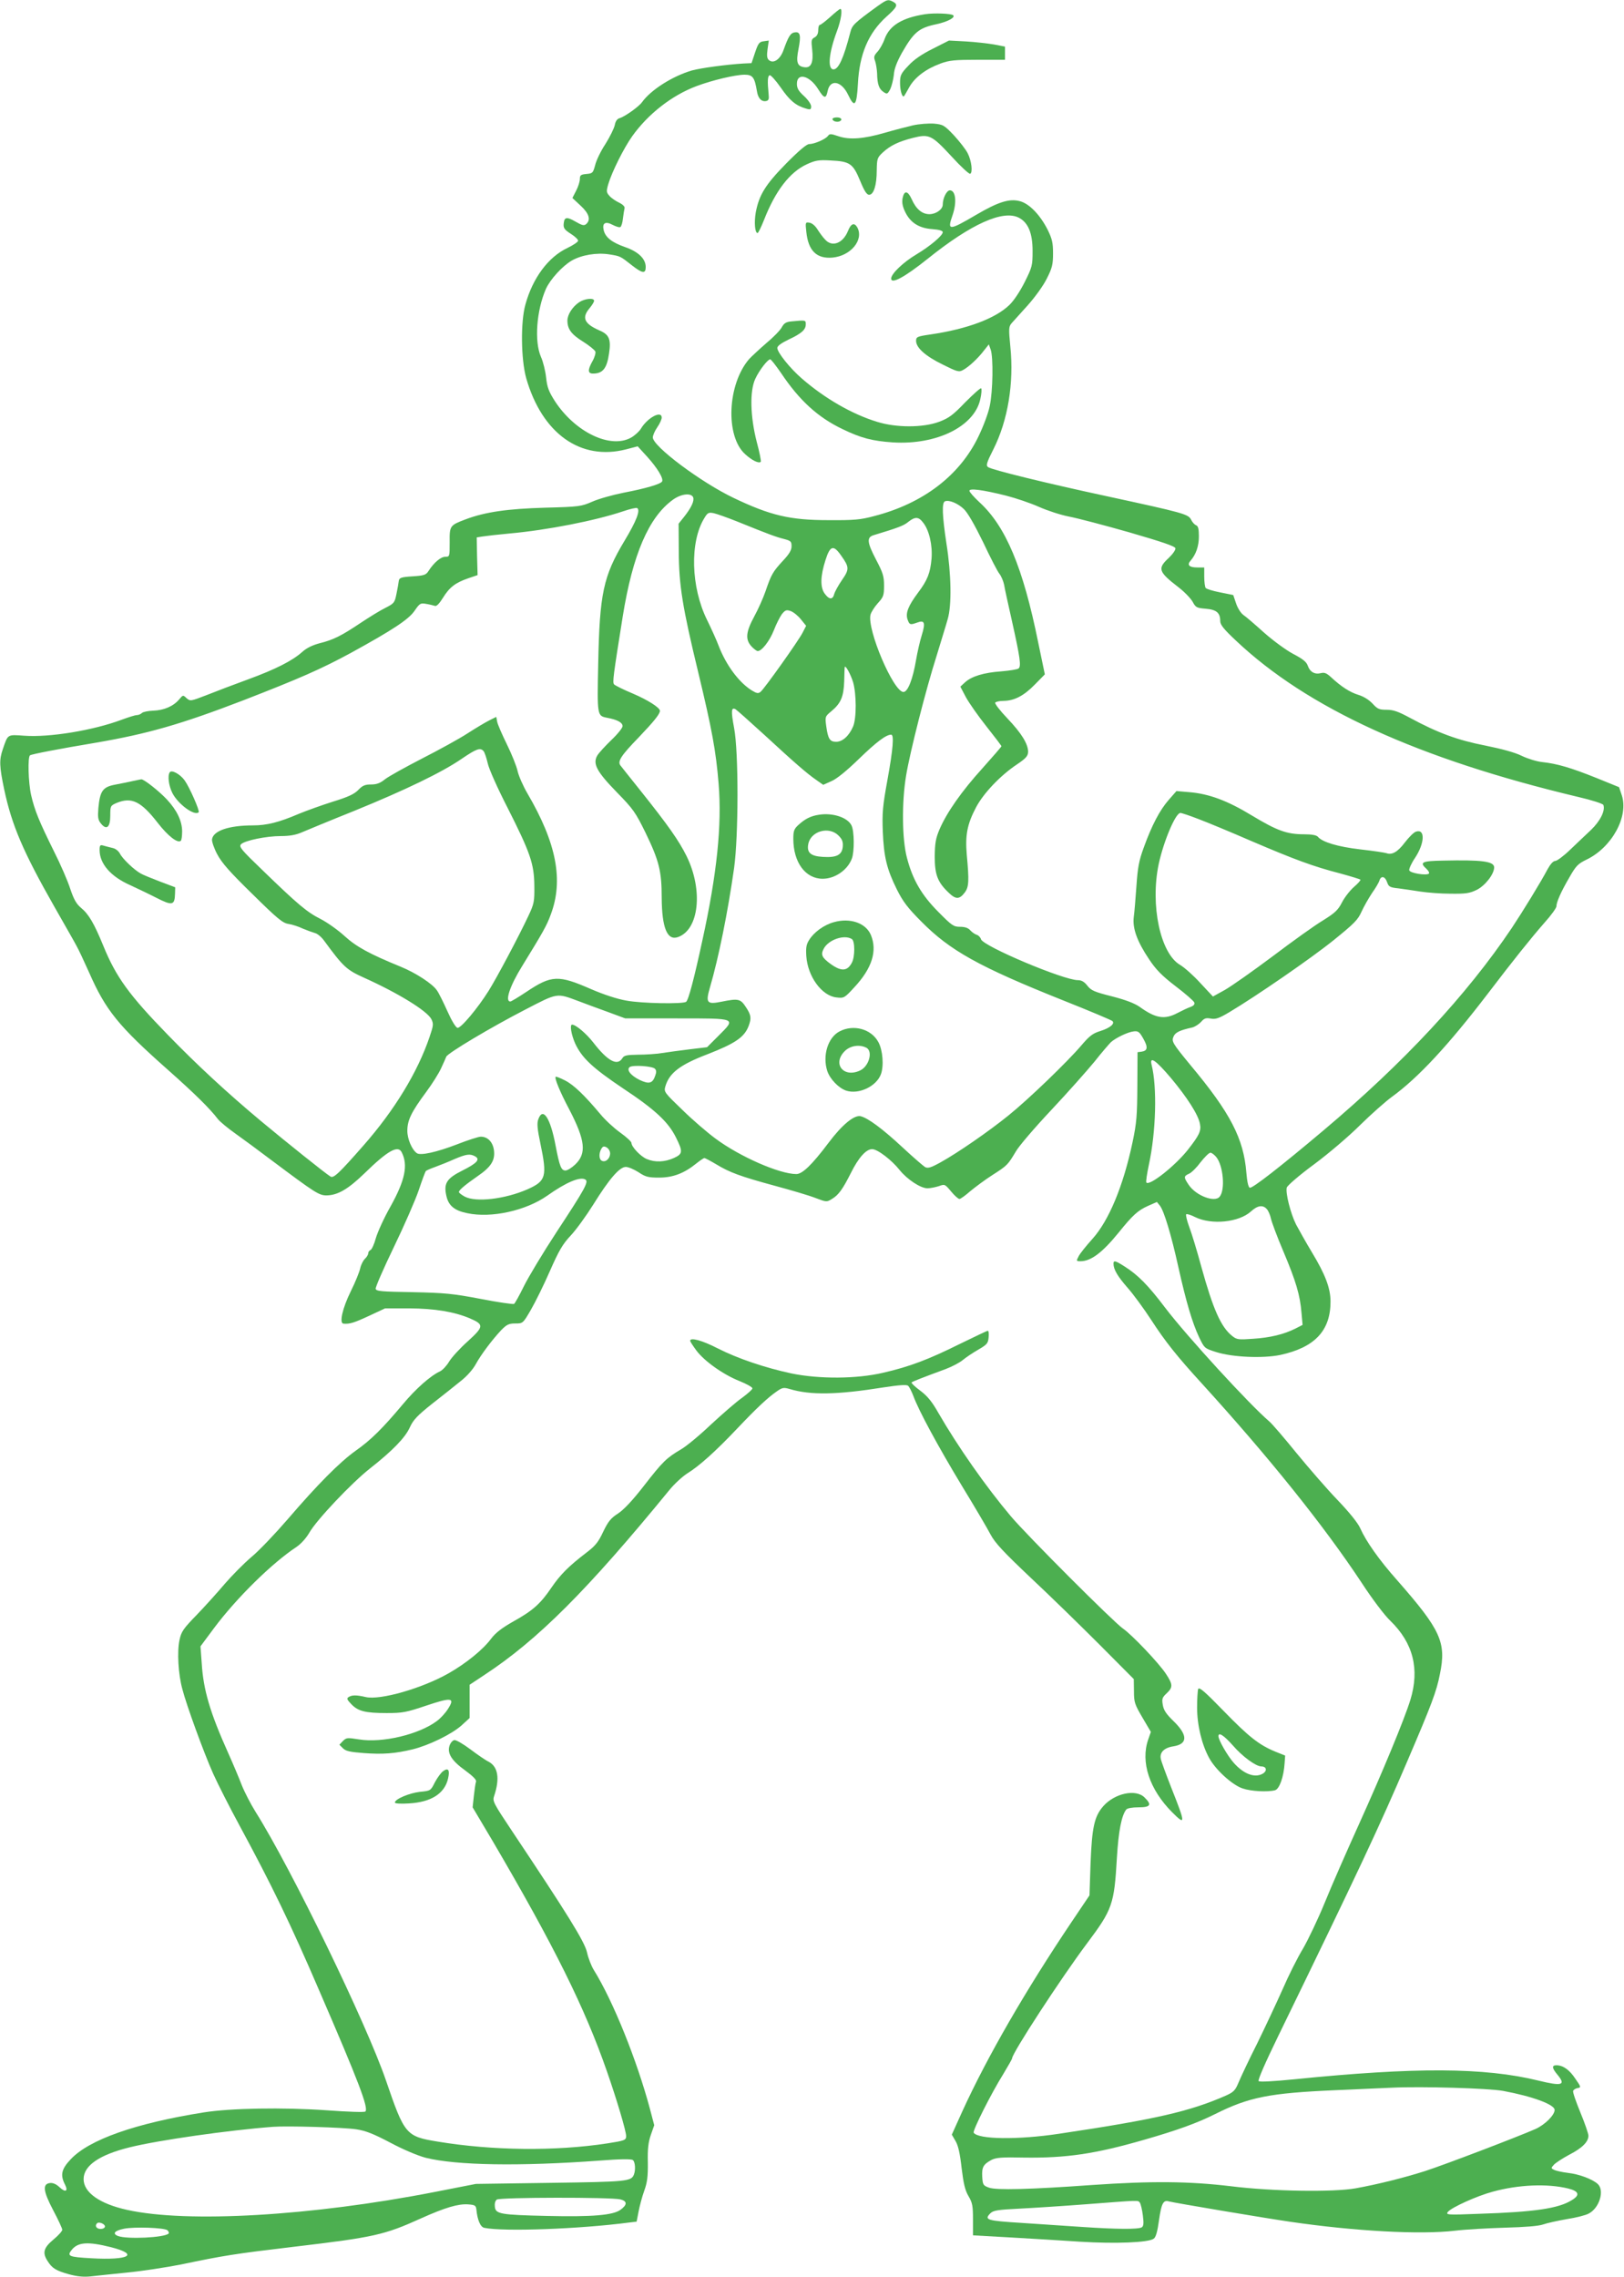 <?xml version="1.0" standalone="no"?>
<!DOCTYPE svg PUBLIC "-//W3C//DTD SVG 20010904//EN"
 "http://www.w3.org/TR/2001/REC-SVG-20010904/DTD/svg10.dtd">
<svg version="1.0" xmlns="http://www.w3.org/2000/svg"
 width="913pt" height="1280pt" viewBox="0 0 913 1280"
 preserveAspectRatio="xMidYMid meet">
<g transform="translate(0,1280) scale(0.1,-0.1)"
fill="#4caf50" stroke="none">
<path d="M4937 12768 c-139 -101 -146 -109 -157 -151 -37 -144 -66 -207 -94
-207 -35 0 -27 92 20 217 22 59 32 123 18 123 -3 0 -29 -20 -56 -45 -28 -25
-54 -45 -59 -45 -5 0 -9 -13 -9 -30 0 -19 -7 -33 -20 -40 -19 -10 -20 -17 -14
-69 8 -72 -6 -104 -43 -99 -41 5 -49 27 -34 102 15 77 10 99 -21 94 -24 -3
-36 -24 -63 -99 -18 -52 -56 -79 -82 -57 -11 9 -13 24 -8 61 l7 49 -28 -4
c-25 -3 -31 -10 -49 -63 l-20 -60 -45 -2 c-98 -6 -237 -25 -290 -39 -109 -32
-231 -109 -281 -179 -17 -24 -95 -80 -125 -89 -15 -4 -24 -18 -28 -40 -4 -18
-27 -65 -52 -105 -26 -39 -52 -93 -58 -119 -12 -44 -14 -47 -49 -50 -32 -3
-37 -7 -37 -28 0 -14 -9 -43 -21 -66 l-21 -41 46 -43 c48 -44 59 -80 31 -104
-12 -10 -23 -7 -61 15 -45 26 -60 25 -64 -5 -5 -31 1 -40 40 -65 22 -14 40
-31 40 -38 0 -7 -27 -25 -60 -41 -108 -51 -195 -169 -236 -317 -28 -99 -25
-309 4 -414 89 -312 306 -467 562 -401 l65 17 53 -58 c58 -64 94 -124 84 -140
-10 -15 -92 -39 -217 -63 -60 -12 -139 -34 -175 -50 -62 -27 -73 -29 -265 -34
-211 -6 -337 -24 -446 -65 -90 -34 -92 -36 -91 -129 0 -81 0 -82 -25 -82 -25
0 -64 -33 -94 -80 -14 -22 -25 -26 -90 -30 -64 -4 -74 -8 -77 -25 -1 -11 -7
-44 -13 -73 -10 -50 -13 -54 -62 -79 -29 -14 -90 -52 -137 -83 -110 -74 -156
-97 -233 -116 -41 -11 -74 -27 -98 -49 -56 -50 -151 -98 -304 -154 -77 -28
-182 -68 -232 -88 -91 -35 -93 -36 -114 -18 -20 19 -20 19 -42 -7 -32 -38 -85
-61 -145 -63 -29 -1 -58 -7 -64 -13 -7 -7 -20 -12 -29 -12 -9 0 -47 -12 -85
-26 -160 -60 -405 -100 -546 -90 -98 7 -93 10 -122 -75 -21 -60 -20 -96 8
-229 43 -201 107 -350 281 -656 59 -104 116 -203 125 -221 10 -17 42 -85 71
-150 93 -212 164 -300 444 -548 151 -134 235 -217 280 -276 11 -14 54 -50 95
-79 41 -29 136 -99 210 -155 242 -181 263 -195 306 -195 63 1 121 35 213 124
130 127 188 160 209 119 37 -72 20 -157 -63 -306 -36 -63 -72 -143 -82 -177
-9 -34 -23 -64 -30 -67 -7 -3 -13 -11 -13 -19 0 -7 -8 -21 -19 -31 -10 -10
-22 -34 -26 -53 -4 -19 -27 -77 -52 -127 -48 -97 -67 -182 -42 -184 35 -3 60
5 144 44 l90 42 135 0 c145 -1 253 -19 341 -56 81 -35 80 -46 -11 -129 -44
-39 -91 -91 -105 -114 -14 -24 -37 -48 -51 -55 -53 -24 -137 -98 -210 -186
-114 -136 -180 -201 -264 -260 -90 -64 -214 -189 -384 -387 -70 -81 -161 -177
-204 -212 -42 -36 -108 -103 -147 -148 -38 -45 -109 -124 -157 -174 -78 -80
-89 -96 -99 -144 -14 -65 -7 -191 16 -275 23 -90 120 -356 173 -475 26 -58 93
-190 150 -295 179 -331 286 -551 447 -926 222 -513 278 -660 259 -679 -5 -5
-95 -2 -219 7 -245 17 -538 12 -690 -12 -383 -61 -645 -153 -748 -264 -52 -55
-59 -88 -32 -141 20 -39 3 -47 -31 -15 -18 17 -37 25 -53 23 -43 -5 -39 -45
18 -153 28 -53 51 -102 51 -110 0 -7 -22 -32 -50 -55 -56 -47 -63 -75 -31
-123 25 -39 47 -52 119 -72 44 -12 80 -16 120 -12 31 4 125 13 209 22 83 8
218 29 300 45 245 51 294 59 638 100 447 53 506 66 711 159 136 61 210 83 266
79 38 -3 43 -6 46 -28 6 -61 23 -100 45 -104 108 -22 532 -7 814 30 l42 5 11
57 c6 31 20 84 32 117 17 47 21 81 20 160 -2 76 3 113 17 154 l19 54 -24 91
c-73 273 -207 607 -316 782 -13 21 -31 66 -38 99 -14 61 -110 215 -423 684
-104 156 -109 166 -99 195 33 98 22 165 -32 193 -17 8 -63 40 -103 70 -40 30
-80 53 -89 51 -10 -2 -22 -16 -27 -32 -14 -43 13 -85 90 -140 43 -32 63 -52
59 -62 -3 -8 -8 -43 -12 -79 l-7 -65 114 -192 c343 -585 517 -935 642 -1295
55 -158 107 -333 107 -361 0 -23 -8 -26 -105 -41 -292 -45 -648 -41 -955 10
-178 29 -186 39 -290 343 -110 321 -532 1191 -733 1510 -28 45 -63 113 -78
151 -15 39 -49 120 -76 180 -102 227 -140 355 -149 505 l-7 95 78 105 c126
168 324 363 462 454 25 17 54 49 72 80 40 71 239 281 341 361 126 99 198 173
224 231 19 42 42 66 122 130 55 43 127 100 160 127 38 29 72 68 88 97 30 55
91 136 144 193 31 31 42 37 79 37 42 0 43 0 87 76 25 43 73 140 107 218 51
116 72 152 118 201 31 33 87 111 126 173 90 145 148 212 183 212 15 0 47 -14
72 -30 39 -26 54 -30 115 -30 78 0 141 24 209 79 21 17 42 31 46 31 4 0 34
-16 66 -35 76 -46 135 -68 330 -121 89 -24 191 -54 227 -68 63 -24 65 -24 94
-6 37 22 60 54 106 145 43 87 86 135 120 135 30 0 110 -61 155 -118 42 -52
117 -102 156 -102 16 0 45 6 64 12 33 12 34 12 69 -30 19 -23 40 -42 47 -42 6
0 34 20 61 44 28 23 84 65 125 91 83 53 86 57 131 132 16 29 106 134 200 234
93 99 202 222 243 272 40 51 82 99 92 109 29 25 96 57 128 60 25 3 32 -3 53
-40 28 -49 25 -69 -9 -74 l-23 -3 -1 -190 c-1 -165 -4 -207 -27 -316 -52 -246
-133 -441 -226 -544 -34 -38 -69 -81 -77 -97 -14 -27 -14 -28 11 -28 58 0 123
49 213 160 80 99 108 125 166 151 l50 22 17 -21 c23 -30 63 -161 104 -347 44
-197 78 -311 116 -392 30 -62 30 -63 97 -84 92 -29 262 -36 359 -16 194 42
283 136 283 300 0 75 -29 152 -104 276 -35 58 -75 130 -90 158 -31 62 -60 178
-52 207 4 12 71 70 154 131 81 60 197 159 258 220 61 60 142 132 179 159 149
108 319 292 540 581 147 193 242 311 317 397 38 42 68 84 68 93 0 23 25 81 73
163 37 65 48 76 95 99 143 68 240 243 199 364 l-15 44 -128 52 c-142 57 -220
80 -304 89 -30 3 -82 19 -115 35 -38 19 -112 39 -206 58 -154 30 -266 71 -423
156 -65 35 -93 45 -130 45 -42 0 -52 4 -80 35 -20 21 -50 40 -80 49 -48 15
-96 46 -153 99 -25 23 -37 28 -57 23 -35 -9 -62 7 -74 42 -7 21 -28 38 -82 66
-41 22 -112 74 -164 120 -50 45 -102 90 -116 99 -14 10 -32 38 -41 65 l-16 47
-74 15 c-41 8 -77 19 -81 25 -4 5 -8 34 -8 63 l0 52 -39 0 c-46 0 -59 14 -38
38 31 35 47 83 47 137 0 41 -4 57 -15 62 -9 3 -22 17 -29 32 -16 31 -42 38
-476 132 -335 72 -645 148 -665 163 -13 9 -9 24 30 101 81 161 116 371 95 576
-10 102 -9 113 7 132 10 11 51 57 91 101 41 46 88 111 107 150 30 59 35 79 35
141 0 61 -5 82 -31 135 -42 82 -102 145 -155 159 -59 16 -122 -4 -245 -76
-155 -91 -165 -91 -134 -3 25 72 18 140 -15 140 -18 0 -40 -44 -40 -80 0 -27
-38 -54 -75 -54 -41 0 -75 28 -100 85 -22 48 -42 50 -51 4 -4 -25 0 -46 15
-77 29 -60 78 -91 152 -96 39 -3 59 -9 59 -17 0 -19 -70 -78 -148 -125 -74
-44 -142 -109 -142 -136 0 -33 75 7 205 111 244 196 424 277 513 231 52 -27
77 -86 77 -187 0 -81 -2 -90 -44 -174 -26 -52 -61 -105 -86 -129 -78 -76 -238
-136 -443 -166 -76 -11 -82 -14 -82 -36 0 -39 53 -86 149 -133 82 -41 92 -44
115 -31 32 17 84 65 118 110 l27 34 10 -28 c16 -42 13 -237 -5 -319 -8 -40
-37 -117 -64 -172 -105 -218 -310 -375 -585 -446 -78 -21 -112 -24 -260 -23
-213 0 -324 26 -531 125 -184 88 -454 290 -454 340 0 11 11 37 25 57 14 20 25
45 25 54 0 43 -80 0 -117 -62 -9 -15 -34 -38 -55 -50 -116 -65 -314 30 -428
204 -35 55 -44 78 -50 134 -4 37 -17 90 -29 116 -38 87 -25 260 28 382 24 53
92 128 145 159 56 32 141 46 211 35 63 -10 62 -10 128 -62 59 -46 77 -48 77
-9 0 46 -41 86 -116 112 -74 26 -110 54 -120 94 -10 41 9 53 50 31 19 -10 39
-16 44 -12 5 3 12 25 14 48 3 24 7 49 9 57 3 9 -10 22 -31 32 -19 9 -44 26
-54 38 -17 19 -18 25 -7 64 21 71 88 205 135 271 89 125 223 230 362 282 88
33 218 64 270 64 45 0 56 -14 69 -91 6 -42 26 -62 52 -57 14 3 17 11 14 38 -7
74 -6 103 6 107 6 2 34 -29 62 -69 50 -73 85 -102 141 -118 26 -8 30 -6 30 12
0 12 -18 38 -40 58 -31 28 -40 44 -40 69 0 65 72 47 120 -31 33 -53 44 -55 53
-9 14 68 78 56 115 -22 36 -76 48 -63 55 61 8 167 59 286 159 377 63 56 68 69
39 85 -29 15 -34 13 -84 -22z m718 -2754 c55 -14 138 -42 185 -63 47 -21 123
-46 170 -55 47 -9 200 -49 340 -89 186 -54 256 -78 258 -89 2 -9 -15 -33 -37
-54 -65 -60 -59 -78 54 -165 34 -26 69 -63 80 -82 17 -32 23 -35 73 -39 61 -5
82 -23 82 -69 0 -21 19 -45 86 -108 403 -382 1027 -667 1926 -881 78 -18 139
-38 142 -45 12 -32 -18 -91 -69 -140 -29 -27 -82 -78 -118 -112 -36 -35 -74
-63 -84 -63 -11 0 -27 -18 -43 -47 -36 -69 -141 -240 -201 -330 -254 -378
-608 -758 -1059 -1138 -242 -204 -400 -327 -414 -322 -8 3 -15 35 -19 84 -15
192 -90 337 -314 605 -102 124 -108 134 -95 162 10 23 37 35 105 50 15 4 37
18 49 31 18 21 28 24 55 19 27 -5 46 1 106 37 146 87 456 300 585 404 115 93
136 114 156 159 13 29 40 76 59 105 20 28 39 60 42 71 9 29 32 24 43 -9 9 -26
16 -30 64 -35 29 -4 85 -12 123 -18 39 -6 115 -12 170 -12 86 -1 107 2 148 22
47 24 97 88 97 126 0 34 -69 43 -287 38 -120 -2 -135 -9 -93 -47 11 -10 17
-22 13 -26 -13 -12 -104 2 -110 18 -3 7 11 39 32 70 55 83 58 165 6 148 -12
-3 -40 -31 -63 -61 -40 -53 -72 -72 -104 -60 -9 3 -74 13 -146 21 -128 15
-214 41 -239 71 -8 9 -33 14 -78 14 -96 0 -151 20 -292 105 -138 84 -242 123
-355 132 l-70 6 -43 -49 c-51 -58 -96 -144 -141 -269 -27 -73 -34 -113 -41
-215 -5 -69 -11 -147 -15 -175 -8 -64 19 -138 87 -239 38 -57 71 -91 148 -150
54 -41 101 -82 105 -91 4 -11 -3 -19 -22 -26 -15 -5 -48 -21 -73 -34 -72 -38
-122 -30 -212 35 -29 20 -78 39 -156 59 -99 25 -117 33 -138 60 -17 22 -33 31
-53 31 -81 0 -533 191 -545 230 -3 11 -14 22 -24 25 -10 3 -26 14 -36 25 -12
14 -31 20 -58 20 -36 0 -46 7 -121 83 -94 94 -145 181 -177 304 -28 104 -30
313 -5 463 22 133 110 480 172 675 25 83 54 175 62 205 23 77 20 253 -7 423
-24 159 -27 233 -8 239 23 9 73 -12 106 -44 22 -21 61 -90 108 -186 40 -85 81
-165 92 -178 10 -13 22 -41 26 -61 3 -21 24 -114 45 -208 45 -202 52 -251 36
-263 -6 -5 -49 -12 -96 -16 -100 -7 -168 -28 -205 -62 l-26 -24 31 -59 c18
-33 70 -107 116 -165 46 -58 84 -108 84 -111 0 -3 -48 -58 -106 -123 -118
-130 -201 -249 -242 -344 -22 -52 -26 -78 -27 -153 0 -102 16 -144 78 -203 40
-39 61 -39 91 1 23 31 25 64 11 213 -9 109 2 170 52 265 40 77 136 179 229
241 52 35 63 48 64 71 0 45 -37 105 -117 189 -41 43 -71 82 -68 88 3 5 25 10
48 10 60 1 114 29 176 93 l55 56 -37 178 c-86 425 -183 655 -332 791 -30 28
-55 56 -55 63 0 15 73 6 205 -27z m-1758 -10 c7 -20 -10 -57 -50 -108 l-32
-40 1 -156 c1 -192 21 -314 109 -678 78 -324 100 -444 115 -628 19 -231 -9
-505 -91 -879 -47 -218 -79 -339 -92 -347 -21 -13 -249 -9 -335 7 -52 9 -126
33 -200 65 -183 80 -221 79 -363 -16 -45 -30 -85 -54 -90 -54 -32 0 -2 89 67
200 115 187 138 227 160 288 73 193 33 402 -131 682 -24 41 -49 98 -55 125 -6
28 -33 95 -60 150 -27 55 -52 112 -55 128 l-5 27 -40 -20 c-22 -11 -77 -44
-122 -73 -46 -30 -161 -93 -255 -141 -95 -49 -189 -101 -209 -117 -27 -22 -47
-29 -79 -29 -33 0 -47 -6 -70 -30 -23 -24 -57 -40 -145 -67 -63 -20 -149 -51
-190 -68 -112 -48 -180 -65 -258 -65 -135 0 -223 -30 -230 -78 -2 -12 11 -50
29 -84 26 -49 71 -100 198 -224 141 -139 170 -163 203 -168 21 -3 57 -15 80
-26 24 -10 54 -21 68 -25 14 -3 37 -22 52 -43 108 -147 126 -164 224 -208 193
-87 354 -186 379 -233 13 -27 12 -35 -10 -100 -67 -198 -197 -412 -373 -612
-137 -156 -167 -184 -184 -173 -27 16 -248 193 -391 312 -189 158 -358 314
-522 483 -220 226 -293 327 -365 504 -51 124 -81 176 -125 212 -26 22 -40 47
-60 106 -13 42 -55 139 -93 214 -81 164 -107 226 -127 313 -16 71 -20 216 -6
224 11 7 162 36 371 71 291 50 476 103 825 237 317 123 441 177 610 269 233
128 323 187 356 236 29 42 33 44 66 38 19 -3 41 -9 48 -11 9 -4 25 13 45 45
37 60 70 85 142 110 l53 18 -3 106 -2 106 32 5 c18 3 87 11 153 17 211 19 482
72 639 125 38 13 73 21 78 18 19 -12 -3 -71 -71 -184 -120 -200 -140 -297
-148 -692 -6 -292 -6 -292 50 -303 59 -11 87 -27 87 -47 0 -10 -28 -45 -63
-78 -34 -33 -70 -72 -79 -87 -27 -46 -4 -90 110 -207 92 -94 105 -113 161
-227 76 -157 91 -216 91 -365 1 -170 31 -243 91 -222 119 41 143 264 49 455
-43 87 -104 174 -263 373 -55 69 -104 130 -109 137 -18 23 5 57 102 157 85 89
120 132 120 150 0 18 -68 61 -152 97 -53 22 -101 46 -106 52 -9 12 -5 44 49
382 56 348 146 557 281 655 46 34 104 41 115 14z m248 -136 c180 -73 219 -87
263 -98 38 -10 42 -14 42 -41 0 -22 -13 -44 -49 -82 -56 -61 -65 -76 -97 -170
-13 -38 -42 -103 -64 -143 -47 -87 -51 -129 -15 -168 13 -14 29 -26 35 -26 23
0 67 57 91 118 13 34 34 75 45 90 19 23 25 25 49 17 16 -6 41 -26 57 -46 l30
-37 -20 -39 c-23 -45 -214 -314 -236 -332 -13 -11 -22 -9 -50 8 -72 45 -144
142 -186 251 -11 30 -41 96 -65 145 -91 184 -98 439 -15 573 18 30 24 33 53
27 18 -4 77 -25 132 -47z m1044 -5 c35 -43 54 -128 48 -204 -7 -80 -23 -121
-76 -191 -55 -74 -71 -114 -59 -150 11 -31 15 -32 54 -18 42 16 48 0 26 -71
-11 -35 -25 -98 -32 -139 -18 -107 -46 -180 -71 -180 -56 0 -206 352 -185 435
4 14 22 43 41 64 32 35 35 44 35 99 0 53 -6 72 -46 148 -49 94 -52 123 -14
135 139 42 171 54 196 75 38 30 58 30 83 -3z m-459 -188 c45 -63 45 -76 4
-135 -20 -29 -40 -65 -44 -79 -8 -33 -28 -33 -53 1 -27 36 -25 100 4 190 26
82 45 87 89 23z m66 -710 c19 -66 20 -202 0 -249 -22 -52 -59 -86 -95 -86 -36
0 -46 16 -56 88 -7 53 -7 54 29 84 53 44 69 81 72 168 1 41 2 77 3 80 4 13 33
-40 47 -85z m-499 -296 c169 -156 240 -218 294 -255 l37 -26 47 21 c30 13 86
59 153 124 98 95 153 137 182 137 17 0 11 -79 -21 -255 -27 -148 -30 -186 -26
-290 6 -142 22 -210 79 -325 34 -68 61 -104 138 -181 161 -163 324 -254 800
-444 146 -58 269 -110 274 -115 15 -15 -14 -39 -68 -56 -42 -13 -60 -26 -106
-80 -78 -92 -299 -305 -411 -395 -110 -89 -285 -210 -381 -263 -54 -30 -71
-35 -87 -27 -10 6 -68 56 -127 111 -113 105 -193 164 -235 175 -36 9 -105 -48
-180 -148 -94 -125 -148 -177 -182 -177 -95 0 -318 98 -454 199 -45 33 -129
105 -186 161 -101 97 -105 102 -97 131 22 77 82 123 236 182 157 61 209 96
233 160 16 43 14 61 -16 106 -30 46 -42 49 -136 30 -83 -17 -91 -7 -66 79 49
168 100 419 136 672 25 179 26 654 0 788 -18 96 -16 118 8 105 8 -5 80 -69
162 -144z m-1578 -92 c6 -8 16 -38 23 -68 6 -30 56 -142 111 -249 128 -253
150 -316 151 -440 1 -88 -1 -100 -34 -170 -52 -111 -176 -345 -223 -420 -62
-99 -157 -212 -175 -208 -10 2 -33 40 -57 94 -22 49 -48 102 -59 117 -25 37
-119 98 -202 132 -176 72 -250 112 -317 173 -37 34 -98 77 -135 96 -76 38
-129 83 -324 272 -122 117 -136 134 -123 148 21 21 142 46 224 46 48 0 84 6
118 21 26 11 158 66 293 120 292 119 496 218 605 293 84 57 105 65 124 43z
m4018 -381 c48 -18 183 -74 298 -124 243 -104 348 -143 499 -182 59 -16 111
-32 114 -35 3 -3 -13 -21 -35 -40 -22 -19 -53 -58 -68 -87 -23 -45 -40 -60
-107 -102 -44 -26 -171 -117 -282 -201 -111 -83 -233 -169 -270 -190 l-67 -37
-71 76 c-38 42 -90 88 -114 102 -111 65 -168 336 -120 566 28 130 95 288 122
288 7 0 52 -15 101 -34z m-3487 -1023 c36 -14 110 -41 165 -61 l100 -37 290 0
c341 0 335 3 233 -99 l-63 -63 -100 -12 c-55 -7 -125 -16 -155 -21 -30 -5 -90
-9 -132 -9 -67 -1 -80 -4 -90 -21 -28 -44 -83 -14 -163 90 -39 50 -98 100
-119 100 -14 0 -4 -58 18 -107 38 -81 97 -136 268 -251 180 -119 255 -189 298
-276 40 -80 39 -93 -12 -116 -51 -23 -106 -25 -151 -6 -35 14 -87 69 -87 91 0
7 -28 33 -63 58 -35 25 -85 71 -112 104 -89 106 -149 164 -198 189 -27 14 -51
23 -53 21 -8 -7 25 -87 76 -183 91 -175 99 -249 33 -311 -19 -18 -43 -33 -54
-33 -24 0 -33 23 -55 137 -29 158 -72 224 -98 150 -8 -21 -5 -55 12 -135 39
-187 32 -211 -73 -258 -126 -55 -289 -74 -352 -41 -18 10 -33 21 -33 26 0 11
36 41 105 89 76 52 99 89 92 145 -6 47 -35 77 -74 77 -13 0 -75 -20 -136 -44
-112 -43 -202 -63 -223 -49 -28 19 -54 80 -54 126 0 59 22 105 105 217 35 47
73 108 85 135 13 28 26 57 29 65 10 21 251 165 445 265 183 95 175 93 296 48z
m3332 -432 c92 -110 155 -208 164 -259 8 -40 -4 -64 -69 -147 -71 -89 -213
-202 -232 -183 -4 3 3 49 14 101 40 184 47 436 15 562 -12 50 24 25 108 -74z
m-2900 51 c8 -8 9 -20 2 -38 -15 -45 -35 -50 -88 -25 -52 26 -76 58 -55 73 19
12 126 5 141 -10z m-252 -476 c0 -28 -24 -51 -45 -42 -17 6 -20 39 -5 67 9 15
15 17 30 9 11 -6 20 -21 20 -34z m3409 -22 c38 -49 50 -182 18 -221 -27 -35
-133 5 -174 66 -29 43 -29 49 2 63 14 6 43 35 65 65 23 29 47 53 55 53 7 0 23
-12 34 -26z m-4169 6 c32 -17 12 -39 -70 -80 -90 -45 -107 -73 -90 -145 12
-53 46 -81 117 -95 135 -29 329 14 449 98 107 76 186 109 215 91 20 -12 -3
-53 -162 -295 -76 -116 -159 -254 -184 -305 -25 -51 -50 -96 -55 -99 -5 -3
-90 9 -187 28 -158 30 -201 34 -383 38 -176 3 -205 5 -208 19 -2 8 44 114 102
234 58 120 121 264 140 320 19 57 37 105 40 108 3 3 27 14 53 23 27 10 75 29
108 44 66 28 87 31 115 16z m4452 -297 c9 -10 19 -34 23 -53 4 -19 35 -103 70
-185 71 -168 94 -246 102 -346 l6 -67 -39 -20 c-65 -33 -144 -52 -239 -58 -83
-6 -92 -5 -118 16 -63 50 -107 150 -173 388 -24 89 -55 191 -69 227 -13 35
-20 67 -16 69 4 3 27 -4 50 -16 92 -45 246 -30 314 32 37 34 67 38 89 13z
m-5119 -5173 c53 -8 96 -25 191 -75 73 -39 154 -73 199 -85 172 -43 527 -49
977 -16 115 9 179 10 188 3 13 -10 16 -55 6 -81 -15 -39 -38 -41 -469 -47
l-420 -6 -235 -46 c-688 -134 -1387 -175 -1725 -100 -155 34 -245 98 -245 173
0 76 89 137 260 179 162 40 554 96 805 115 81 6 394 -3 468 -14z m1485 -394
c39 -10 39 -30 1 -58 -41 -31 -159 -41 -414 -35 -264 6 -289 11 -293 52 -2 18
2 33 11 40 18 13 643 14 695 1z m-2898 -152 c0 -8 -10 -14 -25 -14 -23 0 -34
18 -19 32 10 10 44 -4 44 -18z m352 -22 c6 -6 9 -14 6 -18 -23 -23 -233 -33
-284 -14 -34 13 -21 30 33 41 57 12 230 6 245 -9z m-317 -95 c160 -41 100 -74
-111 -62 -127 7 -139 12 -111 47 35 44 91 48 222 15z"/>
<path d="M954 8458 c-13 -20 -5 -76 15 -116 32 -63 125 -131 148 -108 7 7 -51
140 -79 179 -25 35 -74 62 -84 45z"/>
<path d="M745 8409 c-22 -5 -66 -14 -98 -20 -69 -13 -85 -35 -94 -132 -4 -52
-2 -66 14 -86 32 -40 53 -22 53 44 0 54 1 56 35 71 85 35 137 10 232 -112 58
-75 113 -117 130 -100 4 4 7 28 7 54 -1 57 -29 117 -86 178 -44 47 -130 115
-144 113 -5 -1 -27 -5 -49 -10z"/>
<path d="M560 8021 c0 -77 63 -149 172 -197 34 -16 100 -47 145 -70 92 -47
105 -44 107 22 l1 36 -85 32 c-47 18 -96 38 -108 45 -37 20 -102 82 -117 111
-8 16 -26 30 -42 33 -15 4 -38 9 -50 13 -20 6 -23 3 -23 -25z"/>
<path d="M4605 8220 c-48 -7 -80 -24 -117 -58 -24 -22 -28 -34 -28 -77 0 -133
68 -225 165 -225 69 0 140 49 164 113 15 39 14 156 -2 187 -22 45 -106 72
-182 60z m109 -117 c21 -21 26 -35 24 -62 -4 -47 -34 -63 -112 -58 -69 4 -91
24 -82 72 14 73 116 102 170 48z"/>
<path d="M4688 7616 c-55 -15 -112 -56 -139 -100 -16 -25 -19 -43 -16 -91 8
-115 87 -223 169 -232 43 -5 45 -4 101 57 100 107 130 205 93 294 -28 67 -116
98 -208 72z m101 -95 c18 -11 18 -100 0 -133 -25 -48 -59 -50 -118 -8 -51 37
-58 53 -40 87 27 51 116 81 158 54z"/>
<path d="M4720 7002 c-66 -34 -97 -137 -69 -223 15 -45 64 -96 106 -110 70
-23 169 23 195 91 18 47 11 137 -14 182 -40 74 -140 101 -218 60z m151 -92
c38 -21 14 -105 -36 -128 -93 -43 -157 38 -86 109 31 31 83 39 122 19z"/>
<path d="M5200 12720 c-128 -20 -198 -63 -226 -137 -9 -27 -28 -60 -41 -74
-20 -22 -22 -30 -13 -53 5 -15 10 -46 11 -69 1 -60 11 -88 36 -104 20 -14 23
-12 38 16 8 17 17 53 20 80 2 34 17 72 45 123 67 117 95 141 195 162 60 13
107 37 94 50 -10 10 -108 14 -159 6z"/>
<path d="M5244 12526 c-62 -31 -106 -61 -137 -95 -43 -45 -47 -55 -47 -98 0
-43 13 -85 23 -73 2 3 16 26 30 52 31 54 93 101 175 131 49 18 79 21 210 21
l152 0 0 37 0 37 -62 12 c-35 6 -106 14 -158 17 l-95 5 -91 -46z"/>
<path d="M4680 12131 c0 -11 21 -19 38 -14 21 8 13 23 -13 23 -14 0 -25 -4
-25 -9z"/>
<path d="M5131 12095 c-34 -8 -104 -26 -155 -41 -121 -35 -200 -41 -262 -20
-44 15 -50 15 -60 1 -14 -18 -76 -45 -105 -45 -14 0 -58 -37 -129 -109 -117
-119 -152 -176 -171 -274 -10 -57 -5 -117 10 -117 4 0 20 33 36 73 64 164 145
270 242 314 46 21 65 25 131 21 110 -5 127 -17 167 -113 24 -59 38 -80 51 -80
26 0 43 54 43 138 1 64 3 71 33 99 43 40 89 62 171 83 91 23 105 16 218 -106
50 -55 97 -98 103 -96 16 6 8 74 -14 116 -10 20 -44 64 -76 99 -56 59 -62 62
-114 67 -30 2 -84 -2 -119 -10z"/>
<path d="M4533 11497 c11 -107 58 -153 148 -145 102 10 176 99 139 169 -17 30
-36 23 -53 -20 -28 -69 -89 -92 -128 -48 -12 12 -31 38 -43 57 -13 21 -31 36
-45 38 -23 4 -24 2 -18 -51z"/>
<path d="M3256 11101 c-37 -25 -66 -69 -66 -103 0 -47 21 -77 87 -118 35 -22
66 -47 70 -56 3 -8 -4 -33 -16 -54 -28 -50 -27 -70 3 -70 55 0 78 29 90 113
12 79 1 106 -53 129 -87 38 -102 72 -56 126 14 17 25 35 25 41 0 18 -52 13
-84 -8z"/>
<path d="M4447 10993 c-29 -3 -40 -11 -52 -33 -8 -16 -48 -57 -88 -90 -39 -34
-82 -74 -95 -88 -123 -142 -135 -434 -23 -535 38 -35 77 -54 88 -43 3 3 -7 54
-23 113 -36 141 -40 284 -8 353 22 48 70 110 84 110 5 0 32 -35 61 -77 103
-154 207 -249 345 -315 105 -51 168 -67 284 -75 245 -15 457 89 491 242 7 31
9 58 5 62 -3 4 -43 -32 -89 -78 -70 -73 -92 -89 -147 -110 -91 -34 -242 -34
-350 0 -140 43 -293 131 -422 243 -67 58 -138 147 -138 172 0 11 22 27 61 46
75 35 99 56 99 87 0 24 0 24 -83 16z"/>
<path d="M6260 5696 c0 -32 23 -71 79 -135 32 -36 92 -118 133 -181 79 -122
146 -206 287 -360 373 -410 682 -794 895 -1116 59 -91 131 -186 162 -215 129
-125 166 -272 113 -445 -34 -110 -157 -407 -289 -699 -67 -148 -154 -346 -192
-440 -38 -93 -94 -210 -123 -260 -30 -49 -81 -151 -113 -225 -33 -74 -97 -211
-143 -305 -47 -93 -94 -193 -106 -222 -18 -44 -28 -54 -70 -73 -202 -89 -395
-134 -939 -215 -231 -35 -456 -32 -480 6 -7 11 99 222 166 329 27 45 50 85 50
89 0 29 275 451 421 646 143 191 153 219 168 480 9 151 26 239 53 273 6 7 34
12 69 12 67 0 76 14 34 55 -49 50 -168 24 -232 -48 -51 -58 -64 -119 -72 -322
l-6 -180 -101 -150 c-258 -384 -472 -754 -613 -1062 l-60 -133 21 -36 c15 -25
25 -70 34 -151 11 -89 19 -125 39 -159 22 -37 25 -55 25 -131 l0 -89 213 -12
c116 -7 293 -17 392 -24 193 -12 382 -5 411 17 12 8 21 39 30 105 13 92 24
114 54 105 29 -8 546 -95 685 -115 363 -53 730 -73 925 -50 58 7 184 14 280
17 114 3 189 9 215 18 22 8 82 21 133 30 52 8 107 22 123 31 61 31 91 131 51
167 -30 27 -104 55 -167 62 -33 4 -68 12 -78 17 -18 9 -18 10 -1 29 10 11 49
36 86 56 74 38 108 73 108 107 0 11 -20 70 -45 130 -25 61 -44 115 -41 122 3
7 14 14 26 16 19 3 19 6 -14 53 -33 50 -69 75 -106 75 -27 0 -25 -16 5 -52 50
-60 28 -67 -107 -34 -302 74 -692 76 -1373 7 -111 -11 -194 -16 -199 -10 -6 5
38 105 109 251 451 927 570 1180 727 1548 137 320 164 391 183 489 37 178 5
248 -239 526 -104 117 -176 220 -209 294 -12 28 -60 88 -126 157 -58 60 -162
180 -231 264 -69 85 -138 166 -155 180 -110 94 -461 476 -585 639 -96 127
-153 184 -227 231 -53 34 -63 36 -63 16z m2190 -4650 c167 -31 290 -77 290
-107 0 -29 -54 -83 -107 -107 -97 -43 -511 -201 -622 -237 -120 -38 -264 -74
-391 -97 -126 -22 -469 -17 -700 12 -234 28 -446 30 -780 7 -346 -25 -539 -30
-580 -15 -33 12 -35 16 -38 61 -3 54 6 70 52 95 26 13 58 16 185 13 234 -3
396 20 673 100 188 54 298 94 400 145 190 95 305 118 678 134 135 6 277 12
315 14 167 8 542 -3 625 -18z m367 -549 c60 -15 67 -37 20 -65 -74 -47 -210
-67 -522 -77 -180 -7 -188 -6 -175 11 21 25 162 89 251 113 145 40 308 47 426
18z m-2409 -79 c5 -7 13 -39 17 -72 6 -45 4 -60 -6 -67 -19 -12 -143 -11 -334
2 -88 6 -243 16 -344 23 -193 12 -210 17 -173 54 16 16 41 20 163 26 79 4 250
15 379 25 302 23 286 23 298 9z"/>
<path d="M5396 5245 c-177 -88 -283 -128 -431 -162 -149 -35 -358 -36 -515 -4
-149 32 -303 84 -415 141 -87 45 -155 63 -155 43 0 -5 16 -29 35 -55 44 -59
150 -135 243 -172 40 -16 72 -34 72 -41 0 -6 -26 -29 -57 -52 -32 -22 -110
-90 -175 -150 -64 -61 -140 -124 -170 -141 -81 -48 -101 -67 -206 -202 -65
-84 -114 -136 -147 -158 -41 -26 -56 -45 -84 -103 -27 -58 -44 -79 -94 -117
-102 -78 -147 -124 -197 -197 -61 -90 -104 -129 -214 -190 -65 -37 -99 -63
-125 -97 -45 -61 -140 -138 -238 -194 -149 -85 -386 -153 -467 -134 -52 12
-77 12 -96 0 -12 -8 -10 -14 15 -40 38 -40 79 -50 199 -50 90 0 110 4 223 42
143 48 163 45 120 -21 -14 -22 -41 -51 -60 -65 -100 -76 -308 -126 -440 -104
-64 10 -70 10 -89 -9 l-20 -21 20 -20 c16 -16 39 -21 117 -27 106 -8 176 -3
275 21 92 23 217 84 273 133 l47 43 0 94 0 93 83 55 c300 197 579 476 1042
1042 28 34 73 75 100 92 65 40 156 121 280 252 109 115 172 174 223 209 30 21
38 22 70 13 119 -36 268 -33 531 9 86 13 127 16 136 9 7 -6 20 -32 30 -58 30
-82 137 -280 271 -502 72 -118 145 -242 162 -275 26 -49 72 -98 225 -243 106
-99 280 -269 387 -376 l194 -195 1 -68 c0 -63 4 -74 48 -149 l47 -80 -15 -43
c-44 -126 7 -281 135 -409 76 -76 76 -66 -5 138 -29 74 -56 147 -59 162 -8 36
18 63 71 71 82 13 81 64 -1 143 -40 39 -54 60 -59 90 -6 35 -3 42 24 67 33 32
33 48 -6 107 -39 60 -192 221 -242 255 -53 37 -536 520 -630 631 -140 166
-297 390 -408 582 -35 62 -61 94 -101 124 -30 22 -52 43 -49 47 6 5 67 29 192
75 34 13 77 35 95 50 18 15 58 42 88 59 50 29 55 36 58 70 2 20 0 37 -5 36 -4
0 -75 -34 -157 -74z"/>
<path d="M6736 3305 c-3 -9 -6 -56 -6 -104 0 -98 26 -208 68 -284 36 -66 129
-151 188 -171 48 -16 139 -21 182 -10 25 7 49 75 54 152 l3 43 -55 22 c-92 38
-149 83 -291 229 -106 109 -137 136 -143 123z m194 -316 c55 -64 131 -119 161
-119 27 0 34 -21 14 -37 -44 -31 -109 -10 -168 56 -35 39 -87 129 -87 151 0
24 29 6 80 -51z"/>
<path d="M2492 2844 c-12 -8 -33 -37 -47 -63 -24 -48 -24 -48 -85 -54 -60 -7
-140 -41 -140 -60 0 -6 33 -8 79 -5 126 7 201 56 220 140 11 48 1 62 -27 42z"/>
</g>
</svg>
